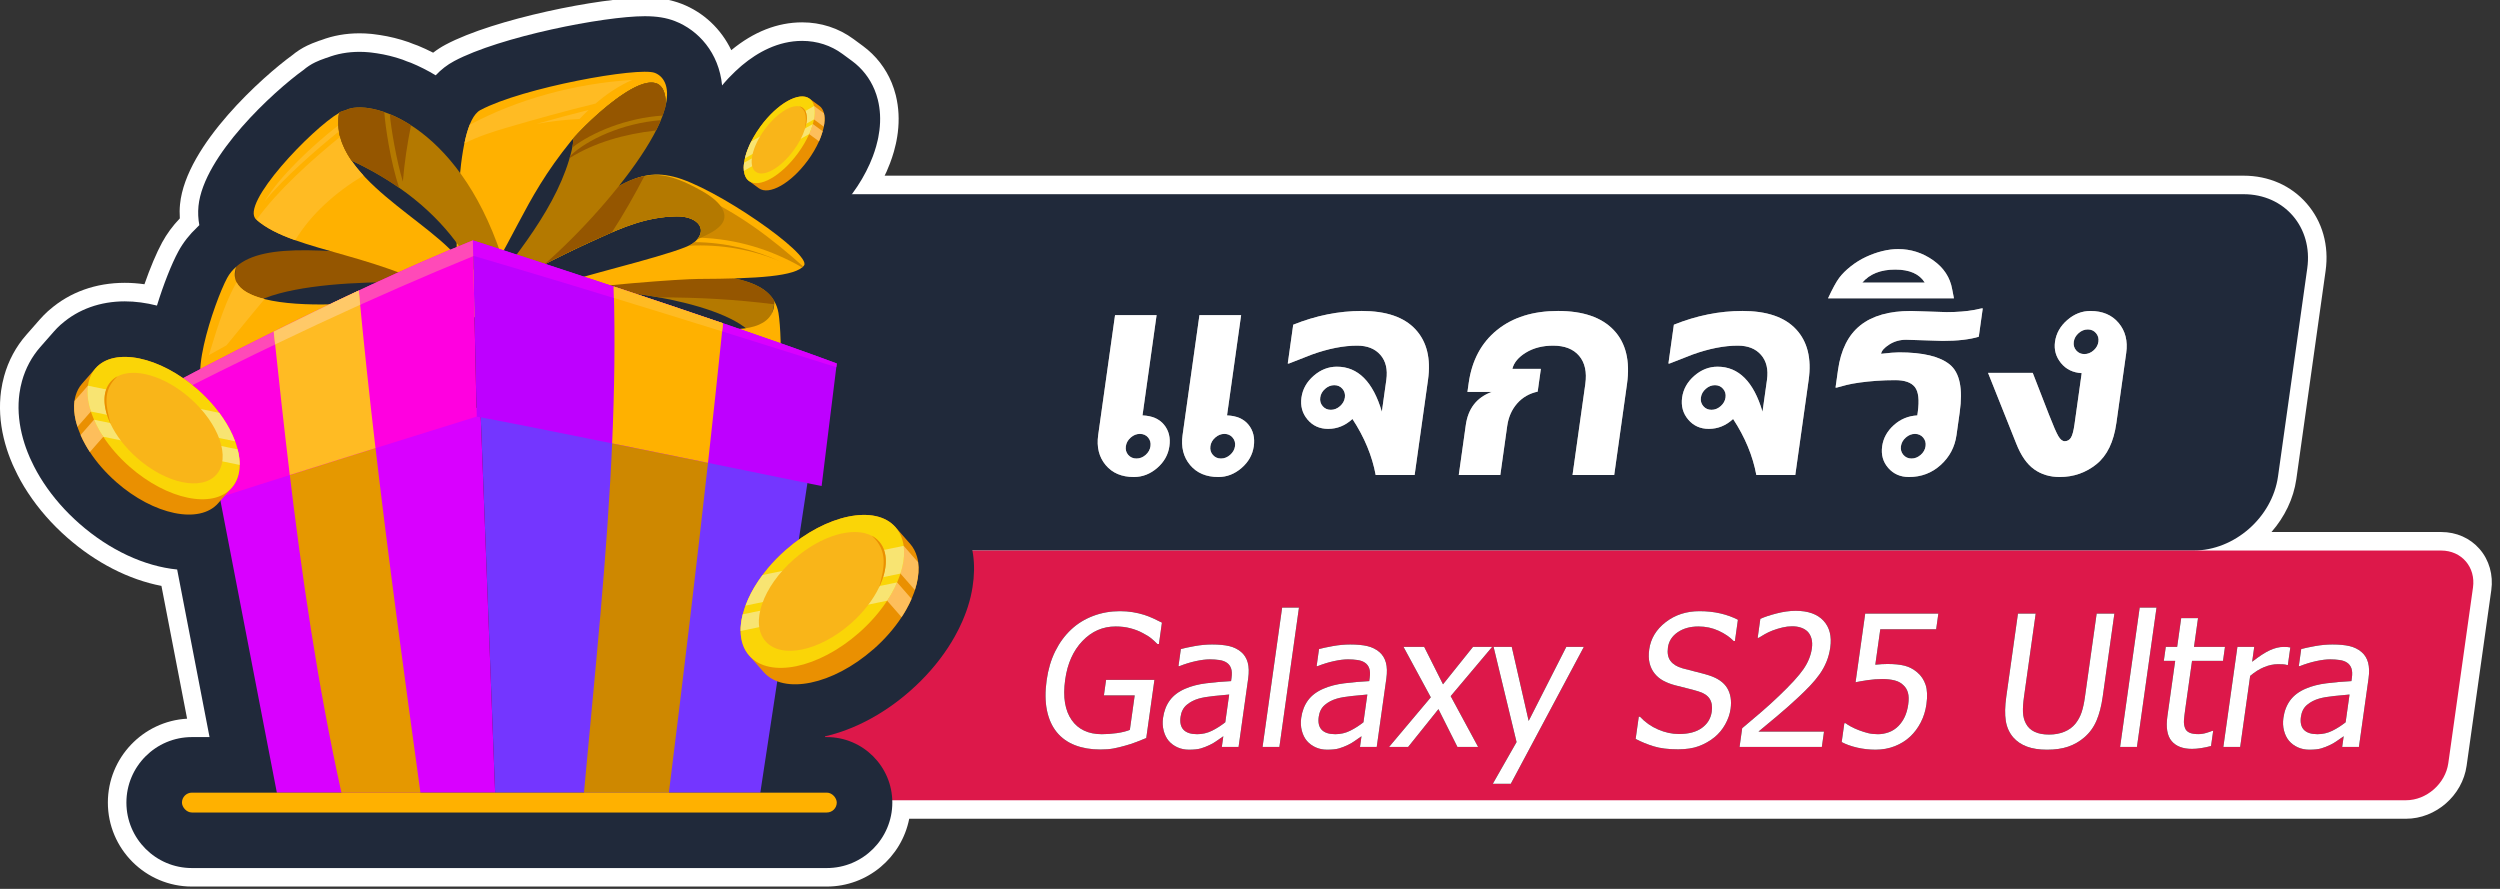 <?xml version="1.0" encoding="UTF-8"?>
<svg id="_圖層_1" data-name=" 圖層 1" xmlns="http://www.w3.org/2000/svg" viewBox="0 0 540 192">
  <rect x="0" y="0" width="540" height="192" fill="#333333" stroke="none"/>
  <defs>
    <style>
      .cls-1 {
        fill: #d900ff;
      }

      .cls-2 {
        fill: #ff4ab8;
      }

      .cls-3 {
        fill: #f9b519;
      }

      .cls-4 {
        fill: #ffc968;
      }

      .cls-5 {
        fill: #cf8900;
      }

      .cls-6 {
        fill: #ffb100;
      }

      .cls-7 {
        fill: #b47900;
      }

      .cls-8 {
        fill: #e59800;
      }

      .cls-9 {
        fill: #ffbb23;
      }

      .cls-10 {
        fill: #ea9001;
      }

      .cls-11 {
        fill: #fff;
      }

      .cls-12 {
        fill: #20293a;
      }

      .cls-13 {
        fill: #be00ff;
      }

      .cls-14 {
        fill: #f8e472;
      }

      .cls-15 {
        fill: #fdbe5b;
      }

      .cls-16 {
        fill: #ce8800;
      }

      .cls-17 {
        fill: #dd184a;
      }

      .cls-18 {
        fill: #fad507;
      }

      .cls-19 {
        fill: #ff00e0;
      }

      .cls-20 {
        fill: #989898;
      }

      .cls-21 {
        fill: #955600;
      }

      .cls-22 {
        fill: #7436ff;
      }
    </style>
  </defs>
  <path class="cls-11" d="M535.611,118.607c-2.069-2.38-5.024-3.691-8.322-3.691h-36.652c2.808-3.215,4.772-7.163,5.374-11.443l6.32-44.97c.769-5.467-.683-10.634-4.086-14.55-3.367-3.874-8.206-6.007-13.626-6.007H191.078c.137-.286.284-.569.413-.856.013-.028.026-.056.038-.084.263-.594.505-1.183.726-1.767.313-.827.591-1.667.827-2.494.005-.017.01-.035.015-.052.151-.538.285-1.067.41-1.629.046-.21.089-.416.127-.613.122-.617.218-1.224.291-1.814.34-2.745.208-5.402-.411-7.963-.008-.038-.017-.074-.026-.11-.234-.928-.529-1.828-.876-2.668-1.303-3.174-3.446-5.922-6.206-7.953l-2.066-1.521c-3.192-2.35-7.022-3.591-11.075-3.591-5.329,0-10.503,2.042-15.308,6.01-2.189-4.571-5.967-8.175-10.75-10.023-2.324-.898-4.845-1.317-7.932-1.317-9.462,0-32.506,4.549-43.035,10.153-.942.501-1.838,1.079-2.683,1.729-1.104-.568-2.208-1.079-3.304-1.527-.311-.127-.625-.237-.94-.341-.345-.149-.697-.288-1.054-.412-2.025-.703-4.126-1.222-6.218-1.538-.438-.069-.866-.128-1.311-.179l-.133-.017c-.157-.02-.313-.039-.435-.049-.853-.081-1.691-.122-2.493-.122-2.953,0-5.737.493-8.28,1.464-.169.048-.338.099-.501.158-.092.033-.182.068-.274.107-.79.273-1.551.585-2.263.927-1.153.553-2.257,1.265-3.284,2.117-6.004,4.356-22.891,19.256-24.178,32.136-.101,1.008-.116,2.035-.046,3.068-1.529,1.595-2.812,3.339-3.824,5.2-1.216,2.235-2.577,5.466-3.817,9.025-1.443-.204-2.863-.307-4.249-.307-6.242,0-11.843,2.003-16.205,5.797-.126.097-.249.198-.357.296-.628.57-1.231,1.183-1.791,1.821l-2.895,3.299c-2.264,2.577-3.883,5.587-4.814,8.944-.282,1.016-.502,2.08-.656,3.17-.114.823-.188,1.669-.22,2.519-.063,1.673.035,3.394.292,5.113.127.853.295,1.719.499,2.568.194.816.429,1.651.699,2.489.105.327.217.654.324.953.248.696.534,1.42.835,2.12.021.053.045.112.063.154.091.209.189.417.289.626l.105.224c.47,1.013.917,1.895,1.363,2.688.473.846.992,1.701,1.545,2.543,2.315,3.528,5.181,6.803,8.519,9.732,6.191,5.434,13.307,9.062,20.323,10.408l5.543,28.681c-9.527.536-17.115,8.457-17.115,18.116,0,10.005,8.139,18.144,18.144,18.144h137.15c8.808,0,16.163-6.311,17.799-14.646h323.312c6.436,0,12.183-5.026,13.085-11.443l5.332-37.937c.459-3.268-.457-6.499-2.514-8.866Z"/>
  <path class="cls-12" d="M492.05,102.916l6.32-44.969c1.242-8.836-4.915-16-13.751-16H90.183h14.543v76.969h-8.751,377.826c8.836,0,17.006-7.163,18.249-16Z"/>
  <path class="cls-17" d="M519.709,172.853H122.853c-4.418,0-7.497-3.582-6.876-8l5.332-37.937c.621-4.418,4.706-8,9.124-8h396.855c4.418,0,7.497,3.582,6.876,8l-5.332,37.937c-.621,4.418-4.706,8-9.124,8Z"/>
  <g>
    <g>
      <path d="M237.665,161.894c-2.037,0-3.857-.31-5.459-.928-1.602-.619-2.921-1.561-3.955-2.824-1.032-1.276-1.738-2.855-2.119-4.738-.38-1.883-.398-4.05-.054-6.499.326-2.321.943-4.4,1.854-6.237.909-1.838,2.062-3.407,3.456-4.71,1.352-1.264,2.932-2.236,4.744-2.92,1.81-.684,3.734-1.025,5.771-1.025.967,0,1.886.07,2.756.213.869.142,1.692.335,2.471.58.617.193,1.3.461,2.045.803.744.341,1.344.636,1.8.88l-.649,4.623h-.328c-.418-.426-.854-.829-1.311-1.209s-1.117-.79-1.984-1.229c-.719-.387-1.562-.709-2.532-.967-.97-.259-2.035-.387-3.195-.387-2.772,0-5.159,1.044-7.162,3.133-2.001,2.089-3.246,4.867-3.733,8.336-.272,1.935-.284,3.624-.035,5.067.248,1.444.727,2.669,1.438,3.675.685.993,1.574,1.751,2.669,2.272,1.093.522,2.368.784,3.825.784,1.083,0,2.17-.078,3.262-.232,1.092-.155,2.028-.387,2.807-.696l1.046-7.446h-6.653l.473-3.365h10.444l-1.767,12.571c-.521.22-1.214.496-2.08.832-.866.335-1.667.6-2.403.793-.98.283-1.862.496-2.642.638-.782.143-1.714.213-2.797.213Z"/>
      <path d="M264.236,159.031c-.328.22-.768.525-1.318.919-.552.394-1.076.706-1.572.938-.693.336-1.352.593-1.977.774-.625.181-1.479.271-2.562.271-.89,0-1.711-.167-2.463-.503-.753-.336-1.389-.806-1.91-1.412-.497-.593-.857-1.324-1.084-2.195-.226-.87-.271-1.789-.135-2.756.211-1.496.705-2.769,1.484-3.82.779-1.051,1.896-1.886,3.351-2.504,1.289-.555,2.775-.938,4.455-1.151,1.681-.213,3.481-.37,5.405-.474l.098-.696c.119-.851.087-1.538-.098-2.06-.185-.522-.489-.926-.913-1.209-.422-.297-.963-.493-1.619-.59-.657-.097-1.34-.146-2.049-.146-.839,0-1.843.126-3.013.377-1.17.252-2.355.616-3.558,1.093h-.213l.52-3.693c.697-.193,1.688-.406,2.972-.639,1.283-.232,2.537-.348,3.763-.348,1.482,0,2.717.115,3.703.348.985.232,1.842.651,2.569,1.257.703.593,1.182,1.361,1.438,2.302.254.941.286,2.089.096,3.443l-2.076,14.776h-3.617l.323-2.302ZM264.66,156.014l.843-5.995c-.875.077-1.982.184-3.323.319-1.341.135-2.435.325-3.281.57-1.009.297-1.872.751-2.59,1.363s-1.153,1.467-1.308,2.562c-.174,1.238.042,2.173.649,2.805s1.582.948,2.924.948c1.147,0,2.221-.249,3.218-.745.998-.496,1.954-1.105,2.868-1.828Z"/>
      <path d="M276.349,161.333h-3.636l4.229-30.095h3.636l-4.229,30.095Z"/>
      <path d="M294.08,159.031c-.328.22-.768.525-1.318.919-.552.394-1.076.706-1.572.938-.693.336-1.352.593-1.977.774-.625.181-1.479.271-2.562.271-.89,0-1.711-.167-2.463-.503-.753-.336-1.389-.806-1.91-1.412-.497-.593-.857-1.324-1.084-2.195-.226-.87-.271-1.789-.135-2.756.211-1.496.705-2.769,1.484-3.82.779-1.051,1.896-1.886,3.351-2.504,1.289-.555,2.775-.938,4.455-1.151,1.681-.213,3.481-.37,5.405-.474l.098-.696c.119-.851.087-1.538-.098-2.06-.185-.522-.489-.926-.913-1.209-.422-.297-.963-.493-1.619-.59-.657-.097-1.34-.146-2.049-.146-.839,0-1.843.126-3.013.377-1.17.252-2.355.616-3.558,1.093h-.213l.52-3.693c.697-.193,1.688-.406,2.972-.639,1.283-.232,2.537-.348,3.763-.348,1.482,0,2.717.115,3.703.348.985.232,1.842.651,2.569,1.257.703.593,1.182,1.361,1.438,2.302.254.941.286,2.089.096,3.443l-2.076,14.776h-3.617l.323-2.302ZM294.503,156.014l.843-5.995c-.875.077-1.982.184-3.323.319-1.341.135-2.435.325-3.281.57-1.009.297-1.872.751-2.59,1.363s-1.153,1.467-1.308,2.562c-.174,1.238.042,2.173.649,2.805s1.582.948,2.924.948c1.147,0,2.221-.249,3.218-.745.998-.496,1.954-1.105,2.868-1.828Z"/>
      <path d="M319.268,161.333h-4.468l-4.096-8.162-6.542,8.162h-4.12l9.011-10.715-5.897-10.89h4.468l4.066,8.085,6.475-8.085h4.14l-8.961,10.638,5.925,10.967Z"/>
      <path d="M342.11,139.729l-15.78,29.573h-3.888l5.135-9.014-4.963-20.56h3.926l3.651,15.995,8.128-15.995h3.791Z"/>
      <path d="M362.442,161.855c-2.09,0-3.836-.216-5.238-.648-1.402-.432-2.705-.964-3.905-1.596l.675-4.796h.271c1.097,1.187,2.399,2.104,3.906,2.756,1.507.65,3.003.977,4.485.977,2.115,0,3.775-.442,4.982-1.325s1.913-2.047,2.115-3.491c.162-1.147.009-2.082-.456-2.804-.467-.723-1.294-1.258-2.482-1.605-.854-.259-1.636-.471-2.348-.639-.711-.167-1.601-.394-2.671-.677-.957-.258-1.8-.587-2.53-.986s-1.354-.922-1.868-1.566c-.504-.632-.86-1.376-1.069-2.234-.208-.857-.233-1.847-.075-2.969.327-2.333,1.512-4.291,3.551-5.87,2.041-1.579,4.473-2.369,7.296-2.369,1.612,0,3.114.161,4.507.483,1.392.322,2.659.78,3.801,1.373l-.645,4.584h-.29c-.798-.838-1.868-1.569-3.211-2.195-1.344-.625-2.802-.938-4.375-.938-1.779,0-3.276.416-4.488,1.247-1.213.832-1.914,1.925-2.104,3.278-.172,1.226.014,2.198.557,2.921s1.403,1.25,2.582,1.586c.781.22,1.738.467,2.873.744,1.134.278,2.072.532,2.812.765,1.901.606,3.223,1.521,3.967,2.746.743,1.226.989,2.734.737,4.525-.158,1.122-.543,2.231-1.154,3.327-.612,1.096-1.384,2.024-2.316,2.785-1.046.839-2.184,1.482-3.414,1.935-1.23.451-2.724.677-4.476.677Z"/>
      <path d="M393.519,161.333h-17.774l.567-4.042c1.447-1.212,2.815-2.372,4.105-3.481,1.291-1.109,2.562-2.264,3.814-3.463,2.53-2.41,4.298-4.342,5.301-5.792,1.003-1.451,1.614-2.95,1.831-4.497.113-.8.086-1.502-.08-2.108-.167-.606-.441-1.109-.823-1.509-.397-.387-.879-.677-1.444-.87-.566-.193-1.204-.29-1.913-.29-.684,0-1.389.087-2.116.261-.728.175-1.431.391-2.111.648-.572.22-1.133.483-1.679.793-.547.31-.989.573-1.329.793h-.213l.576-4.101c.854-.399,2.022-.79,3.5-1.17,1.479-.38,2.855-.57,4.132-.57,2.683,0,4.685.713,6.006,2.137,1.321,1.425,1.811,3.355,1.468,5.793-.157,1.122-.436,2.159-.834,3.114-.398.954-.887,1.837-1.465,2.649-.596.839-1.286,1.67-2.072,2.495s-1.61,1.637-2.47,2.437c-1.397,1.315-2.939,2.682-4.629,4.101-1.688,1.419-3.036,2.541-4.041,3.365h14.158l-.465,3.308Z"/>
      <path d="M416.101,152.165c-.195,1.393-.6,2.682-1.211,3.868-.612,1.187-1.378,2.212-2.298,3.075-.936.878-2.042,1.567-3.318,2.07-1.277.502-2.663.754-4.158.754-1.38,0-2.715-.152-4.007-.454-1.293-.303-2.395-.699-3.305-1.19l.573-4.08h.271c.267.219.656.467,1.172.744s1.091.539,1.728.783c.723.271,1.39.48,2.001.629.611.147,1.31.223,2.096.223.774,0,1.548-.139,2.322-.416.773-.277,1.468-.726,2.084-1.345.557-.567,1.014-1.23,1.373-1.992.357-.761.609-1.656.755-2.688.143-1.018.122-1.856-.062-2.514-.186-.658-.513-1.199-.981-1.625-.485-.49-1.116-.835-1.895-1.035s-1.663-.3-2.655-.3c-1.045,0-2.107.081-3.187.242-1.081.161-1.946.312-2.599.454l2.085-14.834h15.802l-.476,3.385h-12.069l-1.076,7.659c.472-.052.935-.09,1.391-.116.454-.026.868-.039,1.242-.039,1.47,0,2.696.123,3.682.367.983.245,1.896.723,2.738,1.432.853.723,1.457,1.625,1.814,2.708s.414,2.495.169,4.235Z"/>
      <path d="M442.153,161.933c-1.688,0-3.134-.223-4.335-.667-1.201-.445-2.184-1.105-2.951-1.982-.864-1.006-1.405-2.208-1.62-3.607-.217-1.399-.181-3.124.107-5.174l2.525-17.968h3.83l-2.525,17.968c-.187,1.328-.261,2.446-.221,3.355s.254,1.725.643,2.447c.407.773,1.024,1.36,1.852,1.76s1.879.6,3.155.6c1.199,0,2.291-.2,3.275-.6s1.789-.986,2.414-1.76c.58-.735,1.02-1.548,1.319-2.438.299-.89.539-1.979.72-3.269l2.539-18.064h3.83l-2.525,17.968c-.28,1.999-.725,3.714-1.332,5.145-.607,1.432-1.49,2.644-2.648,3.637-1.04.89-2.201,1.554-3.481,1.992-1.279.438-2.804.657-4.57.657Z"/>
      <path d="M461.579,161.333h-3.636l4.229-30.095h3.636l-4.229,30.095Z"/>
      <path d="M473.473,161.759c-1.986,0-3.453-.564-4.404-1.692-.95-1.129-1.254-2.911-.911-5.348l1.683-11.973h-2.457l.425-3.018h2.456l.872-6.208h3.637l-.872,6.208h6.691l-.424,3.018h-6.691l-1.443,10.271c-.154,1.096-.255,1.94-.299,2.533s.025,1.148.211,1.663c.156.452.463.79.921,1.016s1.106.339,1.945.339c.593,0,1.179-.087,1.757-.262.579-.174.999-.318,1.261-.435h.213l-.46,3.269c-.71.193-1.424.345-2.143.454s-1.374.165-1.967.165Z"/>
      <path d="M494.18,143.636h-.193c-.259-.077-.539-.126-.84-.146-.3-.019-.662-.028-1.088-.028-.98,0-1.983.213-3.011.638-1.027.426-2.032,1.058-3.013,1.896l-2.155,15.338h-3.636l3.036-21.604h3.636l-.451,3.211c1.492-1.173,2.767-2.002,3.82-2.485,1.055-.483,2.046-.726,2.975-.726.374,0,.652.01.838.029.184.02.39.049.615.087l-.533,3.791Z"/>
      <path d="M506.232,159.031c-.328.22-.768.525-1.318.919-.552.394-1.076.706-1.572.938-.693.336-1.352.593-1.977.774-.625.181-1.479.271-2.562.271-.89,0-1.711-.167-2.463-.503-.753-.336-1.389-.806-1.91-1.412-.497-.593-.857-1.324-1.084-2.195-.226-.87-.271-1.789-.134-2.756.21-1.496.704-2.769,1.483-3.82.78-1.051,1.896-1.886,3.351-2.504,1.289-.555,2.775-.938,4.455-1.151,1.681-.213,3.482-.37,5.404-.474l.099-.696c.119-.851.087-1.538-.098-2.06-.185-.522-.489-.926-.913-1.209-.422-.297-.963-.493-1.619-.59-.657-.097-1.34-.146-2.049-.146-.839,0-1.843.126-3.012.377-1.171.252-2.356.616-3.559,1.093h-.213l.52-3.693c.697-.193,1.688-.406,2.972-.639,1.283-.232,2.537-.348,3.763-.348,1.482,0,2.717.115,3.703.348.985.232,1.842.651,2.569,1.257.702.593,1.182,1.361,1.438,2.302.254.941.286,2.089.096,3.443l-2.076,14.776h-3.617l.323-2.302ZM506.656,156.014l.843-5.995c-.875.077-1.983.184-3.323.319-1.34.135-2.435.325-3.281.57-1.009.297-1.872.751-2.59,1.363s-1.154,1.467-1.308,2.562c-.174,1.238.042,2.173.649,2.805s1.582.948,2.924.948c1.147,0,2.221-.249,3.218-.745.999-.496,1.954-1.105,2.868-1.828Z"/>
    </g>
    <g>
      <path class="cls-11" d="M237.665,161.894c-2.037,0-3.857-.31-5.459-.928-1.602-.619-2.921-1.561-3.955-2.824-1.032-1.276-1.738-2.855-2.119-4.738-.38-1.883-.398-4.05-.054-6.499.326-2.321.943-4.4,1.854-6.237.909-1.838,2.062-3.407,3.456-4.71,1.352-1.264,2.932-2.236,4.744-2.92,1.81-.684,3.734-1.025,5.771-1.025.967,0,1.886.07,2.756.213.869.142,1.692.335,2.471.58.617.193,1.3.461,2.045.803.744.341,1.344.636,1.8.88l-.649,4.623h-.328c-.418-.426-.854-.829-1.311-1.209s-1.117-.79-1.984-1.229c-.719-.387-1.562-.709-2.532-.967-.97-.259-2.035-.387-3.195-.387-2.772,0-5.159,1.044-7.162,3.133-2.001,2.089-3.246,4.867-3.733,8.336-.272,1.935-.284,3.624-.035,5.067.248,1.444.727,2.669,1.438,3.675.685.993,1.574,1.751,2.669,2.272,1.093.522,2.368.784,3.825.784,1.083,0,2.17-.078,3.262-.232,1.092-.155,2.028-.387,2.807-.696l1.046-7.446h-6.653l.473-3.365h10.444l-1.767,12.571c-.521.22-1.214.496-2.08.832-.866.335-1.667.6-2.403.793-.98.283-1.862.496-2.642.638-.782.143-1.714.213-2.797.213Z"/>
      <path class="cls-11" d="M264.236,159.031c-.328.22-.768.525-1.318.919-.552.394-1.076.706-1.572.938-.693.336-1.352.593-1.977.774-.625.181-1.479.271-2.562.271-.89,0-1.711-.167-2.463-.503-.753-.336-1.389-.806-1.91-1.412-.497-.593-.857-1.324-1.084-2.195-.226-.87-.271-1.789-.135-2.756.211-1.496.705-2.769,1.484-3.82.779-1.051,1.896-1.886,3.351-2.504,1.289-.555,2.775-.938,4.455-1.151,1.681-.213,3.481-.37,5.405-.474l.098-.696c.119-.851.087-1.538-.098-2.06-.185-.522-.489-.926-.913-1.209-.422-.297-.963-.493-1.619-.59-.657-.097-1.34-.146-2.049-.146-.839,0-1.843.126-3.013.377-1.17.252-2.355.616-3.558,1.093h-.213l.52-3.693c.697-.193,1.688-.406,2.972-.639,1.283-.232,2.537-.348,3.763-.348,1.482,0,2.717.115,3.703.348.985.232,1.842.651,2.569,1.257.703.593,1.182,1.361,1.438,2.302.254.941.286,2.089.096,3.443l-2.076,14.776h-3.617l.323-2.302ZM264.66,156.014l.843-5.995c-.875.077-1.982.184-3.323.319-1.341.135-2.435.325-3.281.57-1.009.297-1.872.751-2.59,1.363s-1.153,1.467-1.308,2.562c-.174,1.238.042,2.173.649,2.805s1.582.948,2.924.948c1.147,0,2.221-.249,3.218-.745.998-.496,1.954-1.105,2.868-1.828Z"/>
      <path class="cls-11" d="M276.349,161.333h-3.636l4.229-30.095h3.636l-4.229,30.095Z"/>
      <path class="cls-11" d="M294.08,159.031c-.328.22-.768.525-1.318.919-.552.394-1.076.706-1.572.938-.693.336-1.352.593-1.977.774-.625.181-1.479.271-2.562.271-.89,0-1.711-.167-2.463-.503-.753-.336-1.389-.806-1.91-1.412-.497-.593-.857-1.324-1.084-2.195-.226-.87-.271-1.789-.135-2.756.211-1.496.705-2.769,1.484-3.82.779-1.051,1.896-1.886,3.351-2.504,1.289-.555,2.775-.938,4.455-1.151,1.681-.213,3.481-.37,5.405-.474l.098-.696c.119-.851.087-1.538-.098-2.06-.185-.522-.489-.926-.913-1.209-.422-.297-.963-.493-1.619-.59-.657-.097-1.34-.146-2.049-.146-.839,0-1.843.126-3.013.377-1.17.252-2.355.616-3.558,1.093h-.213l.52-3.693c.697-.193,1.688-.406,2.972-.639,1.283-.232,2.537-.348,3.763-.348,1.482,0,2.717.115,3.703.348.985.232,1.842.651,2.569,1.257.703.593,1.182,1.361,1.438,2.302.254.941.286,2.089.096,3.443l-2.076,14.776h-3.617l.323-2.302ZM294.503,156.014l.843-5.995c-.875.077-1.982.184-3.323.319-1.341.135-2.435.325-3.281.57-1.009.297-1.872.751-2.59,1.363s-1.153,1.467-1.308,2.562c-.174,1.238.042,2.173.649,2.805s1.582.948,2.924.948c1.147,0,2.221-.249,3.218-.745.998-.496,1.954-1.105,2.868-1.828Z"/>
      <path class="cls-11" d="M319.268,161.333h-4.468l-4.096-8.162-6.542,8.162h-4.12l9.011-10.715-5.897-10.89h4.468l4.066,8.085,6.475-8.085h4.14l-8.961,10.638,5.925,10.967Z"/>
      <path class="cls-11" d="M342.11,139.729l-15.78,29.573h-3.888l5.135-9.014-4.963-20.56h3.926l3.651,15.995,8.128-15.995h3.791Z"/>
      <path class="cls-11" d="M362.442,161.855c-2.09,0-3.836-.216-5.238-.648-1.402-.432-2.705-.964-3.905-1.596l.675-4.796h.271c1.097,1.187,2.399,2.104,3.906,2.756,1.507.65,3.003.977,4.485.977,2.115,0,3.775-.442,4.982-1.325s1.913-2.047,2.115-3.491c.162-1.147.009-2.082-.456-2.804-.467-.723-1.294-1.258-2.482-1.605-.854-.259-1.636-.471-2.348-.639-.711-.167-1.601-.394-2.671-.677-.957-.258-1.8-.587-2.53-.986s-1.354-.922-1.868-1.566c-.504-.632-.86-1.376-1.069-2.234-.208-.857-.233-1.847-.075-2.969.327-2.333,1.512-4.291,3.551-5.87,2.041-1.579,4.473-2.369,7.296-2.369,1.612,0,3.114.161,4.507.483,1.392.322,2.659.78,3.801,1.373l-.645,4.584h-.29c-.798-.838-1.868-1.569-3.211-2.195-1.344-.625-2.802-.938-4.375-.938-1.779,0-3.276.416-4.488,1.247-1.213.832-1.914,1.925-2.104,3.278-.172,1.226.014,2.198.557,2.921s1.403,1.25,2.582,1.586c.781.22,1.738.467,2.873.744,1.134.278,2.072.532,2.812.765,1.901.606,3.223,1.521,3.967,2.746.743,1.226.989,2.734.737,4.525-.158,1.122-.543,2.231-1.154,3.327-.612,1.096-1.384,2.024-2.316,2.785-1.046.839-2.184,1.482-3.414,1.935-1.23.451-2.724.677-4.476.677Z"/>
      <path class="cls-11" d="M393.519,161.333h-17.774l.567-4.042c1.447-1.212,2.815-2.372,4.105-3.481,1.291-1.109,2.562-2.264,3.814-3.463,2.53-2.41,4.298-4.342,5.301-5.792,1.003-1.451,1.614-2.95,1.831-4.497.113-.8.086-1.502-.08-2.108-.167-.606-.441-1.109-.823-1.509-.397-.387-.879-.677-1.444-.87-.566-.193-1.204-.29-1.913-.29-.684,0-1.389.087-2.116.261-.728.175-1.431.391-2.111.648-.572.22-1.133.483-1.679.793-.547.31-.989.573-1.329.793h-.213l.576-4.101c.854-.399,2.022-.79,3.5-1.17,1.479-.38,2.855-.57,4.132-.57,2.683,0,4.685.713,6.006,2.137,1.321,1.425,1.811,3.355,1.468,5.793-.157,1.122-.436,2.159-.834,3.114-.398.954-.887,1.837-1.465,2.649-.596.839-1.286,1.67-2.072,2.495s-1.61,1.637-2.47,2.437c-1.397,1.315-2.939,2.682-4.629,4.101-1.688,1.419-3.036,2.541-4.041,3.365h14.158l-.465,3.308Z"/>
      <path class="cls-11" d="M416.101,152.165c-.195,1.393-.6,2.682-1.211,3.868-.612,1.187-1.378,2.212-2.298,3.075-.936.878-2.042,1.567-3.318,2.07-1.277.502-2.663.754-4.158.754-1.38,0-2.715-.152-4.007-.454-1.293-.303-2.395-.699-3.305-1.19l.573-4.08h.271c.267.219.656.467,1.172.744s1.091.539,1.728.783c.723.271,1.39.48,2.001.629.611.147,1.31.223,2.096.223.774,0,1.548-.139,2.322-.416.773-.277,1.468-.726,2.084-1.345.557-.567,1.014-1.23,1.373-1.992.357-.761.609-1.656.755-2.688.143-1.018.122-1.856-.062-2.514-.186-.658-.513-1.199-.981-1.625-.485-.49-1.116-.835-1.895-1.035s-1.663-.3-2.655-.3c-1.045,0-2.107.081-3.187.242-1.081.161-1.946.312-2.599.454l2.085-14.834h15.802l-.476,3.385h-12.069l-1.076,7.659c.472-.052.935-.09,1.391-.116.454-.026.868-.039,1.242-.039,1.47,0,2.696.123,3.682.367.983.245,1.896.723,2.738,1.432.853.723,1.457,1.625,1.814,2.708s.414,2.495.169,4.235Z"/>
      <path class="cls-11" d="M442.153,161.933c-1.688,0-3.134-.223-4.335-.667-1.201-.445-2.184-1.105-2.951-1.982-.864-1.006-1.405-2.208-1.62-3.607-.217-1.399-.181-3.124.107-5.174l2.525-17.968h3.83l-2.525,17.968c-.187,1.328-.261,2.446-.221,3.355s.254,1.725.643,2.447c.407.773,1.024,1.36,1.852,1.76s1.879.6,3.155.6c1.199,0,2.291-.2,3.275-.6s1.789-.986,2.414-1.76c.58-.735,1.02-1.548,1.319-2.438.299-.89.539-1.979.72-3.269l2.539-18.064h3.83l-2.525,17.968c-.28,1.999-.725,3.714-1.332,5.145-.607,1.432-1.49,2.644-2.648,3.637-1.04.89-2.201,1.554-3.481,1.992-1.279.438-2.804.657-4.57.657Z"/>
      <path class="cls-11" d="M461.579,161.333h-3.636l4.229-30.095h3.636l-4.229,30.095Z"/>
      <path class="cls-11" d="M473.473,161.759c-1.986,0-3.453-.564-4.404-1.692-.95-1.129-1.254-2.911-.911-5.348l1.683-11.973h-2.457l.425-3.018h2.456l.872-6.208h3.637l-.872,6.208h6.691l-.424,3.018h-6.691l-1.443,10.271c-.154,1.096-.255,1.94-.299,2.533s.025,1.148.211,1.663c.156.452.463.79.921,1.016s1.106.339,1.945.339c.593,0,1.179-.087,1.757-.262.579-.174.999-.318,1.261-.435h.213l-.46,3.269c-.71.193-1.424.345-2.143.454s-1.374.165-1.967.165Z"/>
      <path class="cls-11" d="M494.18,143.636h-.193c-.259-.077-.539-.126-.84-.146-.3-.019-.662-.028-1.088-.028-.98,0-1.983.213-3.011.638-1.027.426-2.032,1.058-3.013,1.896l-2.155,15.338h-3.636l3.036-21.604h3.636l-.451,3.211c1.492-1.173,2.767-2.002,3.82-2.485,1.055-.483,2.046-.726,2.975-.726.374,0,.652.01.838.029.184.02.39.049.615.087l-.533,3.791Z"/>
      <path class="cls-11" d="M506.232,159.031c-.328.22-.768.525-1.318.919-.552.394-1.076.706-1.572.938-.693.336-1.352.593-1.977.774-.625.181-1.479.271-2.562.271-.89,0-1.711-.167-2.463-.503-.753-.336-1.389-.806-1.91-1.412-.497-.593-.857-1.324-1.084-2.195-.226-.87-.271-1.789-.134-2.756.21-1.496.704-2.769,1.483-3.82.78-1.051,1.896-1.886,3.351-2.504,1.289-.555,2.775-.938,4.455-1.151,1.681-.213,3.482-.37,5.404-.474l.099-.696c.119-.851.087-1.538-.098-2.06-.185-.522-.489-.926-.913-1.209-.422-.297-.963-.493-1.619-.59-.657-.097-1.34-.146-2.049-.146-.839,0-1.843.126-3.012.377-1.171.252-2.356.616-3.559,1.093h-.213l.52-3.693c.697-.193,1.688-.406,2.972-.639,1.283-.232,2.537-.348,3.763-.348,1.482,0,2.717.115,3.703.348.985.232,1.842.651,2.569,1.257.702.593,1.182,1.361,1.438,2.302.254.941.286,2.089.096,3.443l-2.076,14.776h-3.617l.323-2.302ZM506.656,156.014l.843-5.995c-.875.077-1.983.184-3.323.319-1.34.135-2.435.325-3.281.57-1.009.297-1.872.751-2.59,1.363s-1.154,1.467-1.308,2.562c-.174,1.238.042,2.173.649,2.805s1.582.948,2.924.948c1.147,0,2.221-.249,3.218-.745.999-.496,1.954-1.105,2.868-1.828Z"/>
    </g>
  </g>
  <g>
    <g>
      <path class="cls-20" d="M246.78,89.728c2.071.083,3.623.753,4.653,2.012,1.029,1.259,1.416,2.807,1.158,4.642-.259,1.837-1.139,3.404-2.642,4.704s-3.184,1.949-5.04,1.949c-2.62,0-4.65-.86-6.089-2.584-1.439-1.723-1.977-3.884-1.611-6.483l3.641-25.901h8.975l-3.045,21.662ZM245.471,99.042c.742,0,1.407-.263,1.998-.789.59-.525.936-1.149,1.037-1.872.101-.722-.069-1.346-.511-1.872-.442-.526-1.034-.789-1.776-.789-.723,0-1.384.263-1.983.789-.601.526-.951,1.15-1.052,1.872-.104.743.069,1.372.523,1.888.453.517,1.041.773,1.764.773ZM265.038,89.728c2.072.083,3.618.753,4.639,2.012,1.019,1.259,1.399,2.807,1.142,4.642-.259,1.837-1.139,3.404-2.642,4.704s-3.173,1.949-5.009,1.949c-2.62,0-4.655-.86-6.104-2.584-1.449-1.723-1.991-3.884-1.626-6.483l3.641-25.901h9.005l-3.045,21.662ZM263.729,99.042c.722,0,1.384-.263,1.982-.789.601-.525.951-1.149,1.053-1.872.101-.722-.074-1.346-.526-1.872-.451-.526-1.039-.789-1.761-.789-.723,0-1.383.263-1.983.789s-.951,1.15-1.052,1.872c-.102.723.073,1.347.525,1.872.452.526,1.039.789,1.762.789Z"/>
      <path class="cls-20" d="M305.562,102.601h-8.416c-.762-4.125-2.433-8.158-5.015-12.1-1.542,1.424-3.292,2.136-5.253,2.136-1.836,0-3.319-.671-4.451-2.012s-1.568-2.93-1.311-4.766c.255-1.815,1.135-3.378,2.639-4.688,1.505-1.31,3.175-1.965,5.011-1.965,4.56,0,7.797,3.239,9.714,9.717l.966-6.87c.315-2.248-.108-4.043-1.271-5.385-1.164-1.34-2.838-2.011-5.024-2.011-2.951,0-6.207.64-9.771,1.918l-4.978,1.95h-.248l1.179-8.387c4.92-1.98,9.856-2.971,14.808-2.971,5.281,0,9.148,1.326,11.603,3.977,2.454,2.651,3.356,6.288,2.707,10.908l-2.889,20.548ZM287.458,88.521c.723,0,1.384-.263,1.983-.789s.951-1.149,1.053-1.872c.102-.722-.074-1.347-.526-1.872-.452-.526-1.039-.789-1.762-.789-.722,0-1.383.263-1.983.789-.599.525-.95,1.15-1.052,1.872-.102.723.074,1.346.525,1.872.453.526,1.04.789,1.762.789Z"/>
      <path class="cls-20" d="M348.669,102.601h-9.004l2.762-19.65c.361-2.578-.081-4.604-1.327-6.081-1.248-1.475-3.12-2.212-5.616-2.212-2.27,0-4.221.495-5.856,1.485-1.635.99-2.62,2.166-2.956,3.527h6.158l-.691,4.921c-1.809.393-3.29,1.248-4.445,2.568-1.155,1.321-1.867,2.939-2.137,4.858l-1.488,10.583h-8.975l1.514-10.769c.508-3.61,2.381-6.004,5.621-7.18h-5.262l.266-1.888c.69-4.91,2.732-8.736,6.131-11.48,3.397-2.744,7.79-4.116,13.174-4.116,5.405,0,9.416,1.377,12.03,4.131,2.614,2.755,3.569,6.639,2.864,11.651l-2.762,19.65Z"/>
      <path class="cls-20" d="M387.784,102.601h-8.416c-.762-4.125-2.433-8.158-5.014-12.1-1.542,1.424-3.292,2.136-5.253,2.136-1.836,0-3.319-.671-4.451-2.012s-1.568-2.93-1.311-4.766c.255-1.815,1.135-3.378,2.639-4.688,1.505-1.31,3.175-1.965,5.011-1.965,4.56,0,7.796,3.239,9.713,9.717l.966-6.87c.315-2.248-.108-4.043-1.271-5.385-1.164-1.34-2.838-2.011-5.024-2.011-2.951,0-6.207.64-9.771,1.918l-4.978,1.95h-.248l1.179-8.387c4.92-1.98,9.856-2.971,14.807-2.971,5.281,0,9.148,1.326,11.603,3.977,2.454,2.651,3.356,6.288,2.707,10.908l-2.889,20.548ZM369.68,88.521c.723,0,1.384-.263,1.983-.789s.951-1.149,1.053-1.872c.102-.722-.074-1.347-.526-1.872-.452-.526-1.039-.789-1.762-.789-.722,0-1.383.263-1.983.789-.599.525-.95,1.15-1.052,1.872-.102.723.074,1.346.525,1.872.453.526,1.04.789,1.762.789Z"/>
      <path class="cls-20" d="M427.415,72.738c-1.981.599-4.582.897-7.8.897l-7.888-.248c-1.361,0-2.581.347-3.658,1.037-1.077.691-1.661,1.356-1.751,1.996,1.783-.206,3.066-.31,3.851-.31,5.199,0,8.866.882,11.001,2.646,2.135,1.765,2.844,5.194,2.128,10.29l-.691,4.92c-.362,2.579-1.501,4.735-3.416,6.468-1.914,1.733-4.202,2.6-6.864,2.6-1.836,0-3.322-.649-4.46-1.949s-1.578-2.867-1.319-4.704c.246-1.753,1.089-3.274,2.528-4.564,1.439-1.289,3.126-1.985,5.06-2.089l.096-.681c.368-2.62.164-4.431-.613-5.431s-2.188-1.501-4.229-1.501c-1.403,0-2.757.046-4.059.139-1.303.093-2.506.217-3.611.371-1.104.155-2.041.325-2.81.511l-2.188.588h-.248l.535-3.806c.611-4.353,2.219-7.566,4.82-9.64,2.603-2.073,6.245-3.11,10.929-3.11l7.732.248c1.155,0,2.233-.041,3.235-.124,1.002-.082,1.832-.186,2.489-.31l1.815-.371h.247l-.861,6.127ZM412.888,99.042c.723,0,1.383-.263,1.983-.789.6-.525.951-1.149,1.053-1.872.101-.722-.075-1.346-.526-1.872-.452-.526-1.039-.789-1.762-.789-.722,0-1.383.263-1.983.789-.6.526-.95,1.15-1.052,1.872-.102.723.074,1.347.525,1.872.453.526,1.04.789,1.762.789Z"/>
      <path class="cls-20" d="M422.052,64.444h-27.201c.977-2.104,1.782-3.579,2.416-4.425.635-.846,1.469-1.676,2.501-2.491,1.032-.814,2.134-1.495,3.304-2.042s2.349-.965,3.534-1.254c1.186-.288,2.315-.433,3.388-.433,2.765,0,5.291.81,7.581,2.429,2.289,1.62,3.655,3.709,4.101,6.267l.377,1.949ZM415.753,61.041c-1.16-1.877-3.287-2.816-6.382-2.816-3.136,0-5.506.939-7.11,2.816h13.492Z"/>
      <path class="cls-20" d="M457.132,91.398c-.571,4.064-2.004,7.021-4.295,8.866-2.292,1.847-4.943,2.77-7.955,2.77-2.104,0-3.936-.551-5.492-1.655-1.559-1.104-2.847-2.945-3.866-5.524l-6.109-15.318h9.655l3.5,9.006c.939,2.414,1.623,3.977,2.049,4.688s.875,1.067,1.352,1.067c.576,0,1.025-.252,1.344-.758.318-.505.577-1.471.777-2.894l1.553-11.048c-1.884-.103-3.375-.83-4.475-2.182s-1.528-2.883-1.288-4.596c.255-1.815,1.135-3.378,2.64-4.688,1.504-1.31,3.175-1.965,5.011-1.965,2.62,0,4.654.866,6.103,2.6,1.447,1.732,1.991,3.89,1.629,6.468l-2.131,15.163ZM450.222,76.482c.723,0,1.384-.263,1.984-.789.6-.525.95-1.149,1.052-1.872.102-.722-.074-1.346-.525-1.872-.453-.526-1.04-.789-1.763-.789-.722,0-1.383.263-1.982.789s-.951,1.15-1.053,1.872c-.102.723.074,1.347.526,1.872.452.526,1.039.789,1.761.789Z"/>
    </g>
    <g>
      <path class="cls-11" d="M246.78,89.728c2.071.083,3.623.753,4.653,2.012,1.029,1.259,1.416,2.807,1.158,4.642-.259,1.837-1.139,3.404-2.642,4.704s-3.184,1.949-5.04,1.949c-2.62,0-4.65-.86-6.089-2.584-1.439-1.723-1.977-3.884-1.611-6.483l3.641-25.901h8.975l-3.045,21.662ZM245.471,99.042c.742,0,1.407-.263,1.998-.789.59-.525.936-1.149,1.037-1.872.101-.722-.069-1.346-.511-1.872-.442-.526-1.034-.789-1.776-.789-.723,0-1.384.263-1.983.789-.601.526-.951,1.15-1.052,1.872-.104.743.069,1.372.523,1.888.453.517,1.041.773,1.764.773ZM265.038,89.728c2.072.083,3.618.753,4.639,2.012,1.019,1.259,1.399,2.807,1.142,4.642-.259,1.837-1.139,3.404-2.642,4.704s-3.173,1.949-5.009,1.949c-2.62,0-4.655-.86-6.104-2.584-1.449-1.723-1.991-3.884-1.626-6.483l3.641-25.901h9.005l-3.045,21.662ZM263.729,99.042c.722,0,1.384-.263,1.982-.789.601-.525.951-1.149,1.053-1.872.101-.722-.074-1.346-.526-1.872-.451-.526-1.039-.789-1.761-.789-.723,0-1.383.263-1.983.789s-.951,1.15-1.052,1.872c-.102.723.073,1.347.525,1.872.452.526,1.039.789,1.762.789Z"/>
      <path class="cls-11" d="M305.562,102.601h-8.416c-.762-4.125-2.433-8.158-5.015-12.1-1.542,1.424-3.292,2.136-5.253,2.136-1.836,0-3.319-.671-4.451-2.012s-1.568-2.93-1.311-4.766c.255-1.815,1.135-3.378,2.639-4.688,1.505-1.31,3.175-1.965,5.011-1.965,4.56,0,7.797,3.239,9.714,9.717l.966-6.87c.315-2.248-.108-4.043-1.271-5.385-1.164-1.34-2.838-2.011-5.024-2.011-2.951,0-6.207.64-9.771,1.918l-4.978,1.95h-.248l1.179-8.387c4.92-1.98,9.856-2.971,14.808-2.971,5.281,0,9.148,1.326,11.603,3.977,2.454,2.651,3.356,6.288,2.707,10.908l-2.889,20.548ZM287.458,88.521c.723,0,1.384-.263,1.983-.789s.951-1.149,1.053-1.872c.102-.722-.074-1.347-.526-1.872-.452-.526-1.039-.789-1.762-.789-.722,0-1.383.263-1.983.789-.599.525-.95,1.15-1.052,1.872-.102.723.074,1.346.525,1.872.453.526,1.04.789,1.762.789Z"/>
      <path class="cls-11" d="M348.669,102.601h-9.004l2.762-19.65c.361-2.578-.081-4.604-1.327-6.081-1.248-1.475-3.12-2.212-5.616-2.212-2.27,0-4.221.495-5.856,1.485-1.635.99-2.62,2.166-2.956,3.527h6.158l-.691,4.921c-1.809.393-3.29,1.248-4.445,2.568-1.155,1.321-1.867,2.939-2.137,4.858l-1.488,10.583h-8.975l1.514-10.769c.508-3.61,2.381-6.004,5.621-7.18h-5.262l.266-1.888c.69-4.91,2.732-8.736,6.131-11.48,3.397-2.744,7.79-4.116,13.174-4.116,5.405,0,9.416,1.377,12.03,4.131,2.614,2.755,3.569,6.639,2.864,11.651l-2.762,19.65Z"/>
      <path class="cls-11" d="M387.784,102.601h-8.416c-.762-4.125-2.433-8.158-5.014-12.1-1.542,1.424-3.292,2.136-5.253,2.136-1.836,0-3.319-.671-4.451-2.012s-1.568-2.93-1.311-4.766c.255-1.815,1.135-3.378,2.639-4.688,1.505-1.31,3.175-1.965,5.011-1.965,4.56,0,7.796,3.239,9.713,9.717l.966-6.87c.315-2.248-.108-4.043-1.271-5.385-1.164-1.34-2.838-2.011-5.024-2.011-2.951,0-6.207.64-9.771,1.918l-4.978,1.95h-.248l1.179-8.387c4.92-1.98,9.856-2.971,14.807-2.971,5.281,0,9.148,1.326,11.603,3.977,2.454,2.651,3.356,6.288,2.707,10.908l-2.889,20.548ZM369.68,88.521c.723,0,1.384-.263,1.983-.789s.951-1.149,1.053-1.872c.102-.722-.074-1.347-.526-1.872-.452-.526-1.039-.789-1.762-.789-.722,0-1.383.263-1.983.789-.599.525-.95,1.15-1.052,1.872-.102.723.074,1.346.525,1.872.453.526,1.04.789,1.762.789Z"/>
      <path class="cls-11" d="M427.415,72.738c-1.981.599-4.582.897-7.8.897l-7.888-.248c-1.361,0-2.581.347-3.658,1.037-1.077.691-1.661,1.356-1.751,1.996,1.783-.206,3.066-.31,3.851-.31,5.199,0,8.866.882,11.001,2.646,2.135,1.765,2.844,5.194,2.128,10.29l-.691,4.92c-.362,2.579-1.501,4.735-3.416,6.468-1.914,1.733-4.202,2.6-6.864,2.6-1.836,0-3.322-.649-4.46-1.949s-1.578-2.867-1.319-4.704c.246-1.753,1.089-3.274,2.528-4.564,1.439-1.289,3.126-1.985,5.06-2.089l.096-.681c.368-2.62.164-4.431-.613-5.431s-2.188-1.501-4.229-1.501c-1.403,0-2.757.046-4.059.139-1.303.093-2.506.217-3.611.371-1.104.155-2.041.325-2.81.511l-2.188.588h-.248l.535-3.806c.611-4.353,2.219-7.566,4.82-9.64,2.603-2.073,6.245-3.11,10.929-3.11l7.732.248c1.155,0,2.233-.041,3.235-.124,1.002-.082,1.832-.186,2.489-.31l1.815-.371h.247l-.861,6.127ZM412.888,99.042c.723,0,1.383-.263,1.983-.789.6-.525.951-1.149,1.053-1.872.101-.722-.075-1.346-.526-1.872-.452-.526-1.039-.789-1.762-.789-.722,0-1.383.263-1.983.789-.6.526-.95,1.15-1.052,1.872-.102.723.074,1.347.525,1.872.453.526,1.04.789,1.762.789Z"/>
      <path class="cls-11" d="M422.052,64.444h-27.201c.977-2.104,1.782-3.579,2.416-4.425.635-.846,1.469-1.676,2.501-2.491,1.032-.814,2.134-1.495,3.304-2.042s2.349-.965,3.534-1.254c1.186-.288,2.315-.433,3.388-.433,2.765,0,5.291.81,7.581,2.429,2.289,1.62,3.655,3.709,4.101,6.267l.377,1.949ZM415.753,61.041c-1.16-1.877-3.287-2.816-6.382-2.816-3.136,0-5.506.939-7.11,2.816h13.492Z"/>
      <path class="cls-11" d="M457.132,91.398c-.571,4.064-2.004,7.021-4.295,8.866-2.292,1.847-4.943,2.77-7.955,2.77-2.104,0-3.936-.551-5.492-1.655-1.559-1.104-2.847-2.945-3.866-5.524l-6.109-15.318h9.655l3.5,9.006c.939,2.414,1.623,3.977,2.049,4.688s.875,1.067,1.352,1.067c.576,0,1.025-.252,1.344-.758.318-.505.577-1.471.777-2.894l1.553-11.048c-1.884-.103-3.375-.83-4.475-2.182s-1.528-2.883-1.288-4.596c.255-1.815,1.135-3.378,2.64-4.688,1.504-1.31,3.175-1.965,5.011-1.965,2.62,0,4.654.866,6.103,2.6,1.447,1.732,1.991,3.89,1.629,6.468l-2.131,15.163ZM450.222,76.482c.723,0,1.384-.263,1.984-.789.6-.525.95-1.149,1.052-1.872.102-.722-.074-1.346-.525-1.872-.453-.526-1.04-.789-1.763-.789-.722,0-1.383.263-1.982.789s-.951,1.15-1.053,1.872c-.102.723.074,1.347.526,1.872.452.526,1.039.789,1.761.789Z"/>
    </g>
  </g>
  <path class="cls-12" d="M210.192,119.81c-.001-.004-.001-.007-.002-.011-0-.002-0-.004-0-.005-.13-.933-.321-1.852-.558-2.697-.791-2.855-2.16-5.406-4.129-7.65-.024-.027-3.027-3.45-3.058-3.483-.953-1.086-2.019-2.05-3.182-2.885-2.587-1.858-5.663-3.052-9.029-3.558l2.317-18.73c0-.001 0-.001 0-.002l.1-.804c.128-1.035.12-2.061-.013-3.058-.019-.14-.05-.277-.073-.416-.032-.19-.059-.382-.1-.57-.034-.154-.08-.303-.12-.455-.044-.169-.082-.341-.134-.508-.04-.13-.091-.255-.136-.383-.064-.184-.123-.37-.195-.55-.04-.1-.09-.196-.133-.295-1.266-2.924-3.671-5.315-6.821-6.487-.981-.365-2.005-.742-3.058-1.127.331-.332.647-.683.95-1.052.022-.027.044-.053.065-.08.148-.183.306-.354.447-.547,2.515-3.414,3.125-7.892,1.631-11.979-.456-1.247-1.201-3.276-4.409-6.533,1.568-1.563,2.771-3.065,3.553-4.127,1.512-2.055,2.775-4.211,3.761-6.425.001-.002.003-.005.004-.007.233-.526.447-1.046.642-1.562.277-.732.521-1.47.727-2.193.001-.003.001-.006.002-.009.001-.004.003-.009.004-.013.131-.467.247-.925.353-1.399.04-.181.077-.359.111-.534.103-.522.184-1.035.246-1.532.285-2.297.172-4.503-.335-6.556-.002-.007-.004-.014-.006-.021-.002-.009-.003-.017-.005-.026-.187-.74-.424-1.463-.698-2.127-1.024-2.495-2.69-4.642-4.87-6.245-.005-.003-2.051-1.509-2.073-1.525-2.5-1.84-5.51-2.813-8.703-2.813h-.001c-5.201,0-9.626,2.477-12.955,5.255-.017.014-.036.028-.052.042-.116.097-.221.196-.334.293-.374.323-.732.646-1.076.971-.453.428-.88.854-1.279,1.273-.086.09-.18.183-.263.272-.178.191-.339.374-.505.56-.099.111-.207.226-.301.334-.187.215-.357.419-.527.623-.684-7.083-5.146-11.951-10.207-13.906-1.85-.715-3.912-1.048-6.49-1.048-8.858,0-31.288,4.432-41.155,9.684-1.533.816-2.856,1.849-4.007,3.083-1.758-1.054-3.559-1.968-5.372-2.71-.281-.115-.566-.208-.852-.301-.307-.136-.619-.264-.941-.376-1.878-.652-3.723-1.092-5.529-1.365-.381-.06-.754-.111-1.119-.153-.171-.018-.343-.045-.513-.06-.742-.07-1.449-.104-2.115-.104-2.541,0-4.881.427-6.987,1.253-.151.048-.303.084-.454.137-.066.024-.127.055-.192.079-.547.185-1.226.442-1.956.793-.932.447-1.782,1.016-2.554,1.669-6.381,4.589-21.57,18.497-22.657,29.376-.141,1.414-.062,2.794.181,4.124-.176.157-.331.333-.496.499-1.621,1.524-2.983,3.249-4.021,5.159-1.486,2.732-3.245,7.213-4.632,11.719-2.35-.595-4.684-.913-6.947-.913h-.001c-5.296,0-10.042,1.717-13.628,4.858-.08.07-.168.128-.247.2-.516.468-1.007.967-1.471,1.495,0,0-2.864,3.264-2.896,3.299-1.862,2.12-3.197,4.605-3.965,7.376-.235.845-.418,1.727-.547,2.648-.096.698-.158,1.406-.185,2.121-.054,1.43.03,2.892.251,4.372.11.74.255,1.485.434,2.232.17.716.376,1.45.612,2.18,0,0.0 0.0.001 0.0.001 0.0.001.001.003.001.004.092.286.189.571.285.838.231.649.491,1.301.77,1.949.011.025.019.05.029.075.11.254.237.507.354.761.379.817.784,1.632,1.227,2.42.426.762.895,1.535,1.397,2.301,2.118,3.229,4.747,6.229,7.813,8.92,6.46,5.669,14.006,9.175,21.074,9.87l6.995,36.197h-3.812c-7.799,0-14.144,6.345-14.144,14.145,0,7.799,6.345,14.144,14.144,14.144h137.15c7.799,0,14.145-6.345,14.145-14.144,0-7.799-6.345-14.145-14.145-14.145h-.406l.025-.161c6.254-1.426,12.673-4.81,18.317-9.763,3.235-2.839,6.007-6.003,8.24-9.408.527-.804,1.02-1.615,1.453-2.391.624-1.111,1.188-2.244,1.671-3.36 0-.001.001-.002.001-.003.001-.002.002-.003.002-.005.013-.029.022-.059.035-.089.288-.669.559-1.348.801-2.027.104-.293.204-.586.295-.87.249-.771.465-1.541.635-2.26.166-.694.293-1.383.403-2.07.384-2.401.433-4.747.122-6.995Z"/>
  <g>
    <g>
      <g>
        <g>
          <path class="cls-8" d="M68.271,54.098c-1.293-.041-2.527-.055-3.699-.039,1.172-.016,2.405-.001,3.699.039Z"/>
          <path class="cls-21" d="M101.524,62.156c3.41-3.066-1.137-5.059-8.042-5.814-21.788-2.382-36.371-4.13-42.441,1.24-.815,2.338.425,8.984.902,10.911,3.746-9.088,42.149-8.157,49.581-6.337Z"/>
          <path class="cls-6" d="M51.03,57.616c-.783.683-1.445,1.471-1.954,2.407-2.722,5.003-9.724,25.535-2.989,24.372,6.543-1.13,44.581-17.324,53.344-22.85-.257.161-.538.331-.839.508-14.706,4.155-51.699,7.195-47.562-4.437Z"/>
          <path class="cls-9" d="M51.104,60.975c-2.194,3.821-3.739,8.278-5.981,15.721,1.258-.706,2.512-1.415,3.795-2.102,5.519-6.751,6.692-8.179,8.227-10.003-3.019-.76-5.194-1.931-6.04-3.616Z"/>
        </g>
        <g>
          <path class="cls-8" d="M154.996,59.529c.993.125,1.935.268,2.822.432-.887-.164-1.829-.306-2.822-.432Z"/>
          <path class="cls-7" d="M127.751,62.967c-1.847-3.347,2.095-4.665,7.529-4.505,17.147.502,28.661.691,31.971,6.566.051,2.326-2.508,8.485-3.339,10.257-.638-9.114-30.067-13.104-36.161-12.317Z"/>
          <path class="cls-21" d="M135.28,58.461c-5.434-.159-9.376,1.158-7.529,4.506,2.374-.306,8.291.115,14.665,1.279,8.176-.032,16.558.435,24.786,1.478.032-.255.054-.495.049-.697-3.31-5.875-14.824-6.064-31.971-6.566Z"/>
          <path class="cls-6" d="M167.25,65.061c.429.748.741,1.582.9,2.536.853,5.101,1.185,25.505-3.654,23.545-4.7-1.905-29.687-22.126-35.006-28.491.156.186.329.383.514.59,10.172,5.816,37.562,13.401,37.245,1.82Z"/>
        </g>
        <g>
          <path class="cls-6" d="M145.511,38.172c-9.355-2.244-12.937,3.063-43.823,24.989,0,0-7.215,3.209.667,2.309.028-.093.083-.172.174-.224,7.983-4.494,16.763-9.309,26.885-13.84,4.835-2.164,10.062-4.549,16.674-4.672,4.865-.091,7.203,3.174,3.521,5.868-2.564,1.876-20.734,6.2-25.692,7.838-3.765,1.244-7.413,2.357-10.923,3.402,16.217-2.351,34.22-3.574,37.808-3.59,12.813-.057,21.128-.547,22.87-2.912,1.764-2.395-19.374-17.061-28.159-19.168Z"/>
          <g>
            <path class="cls-5" d="M150.502,41.989c-4.564-2.001-9.189-3.424-11.569-3.908-6.379,1.636-14.232,8.742-37.245,25.078,0,0-7.215,3.209.667,2.309.028-.093.083-.172.174-.224,7.983-4.494,16.763-9.309,26.885-13.84,4.835-2.165,10.062-4.549,16.674-4.672,4.123-.077,6.415,2.256,4.782,4.61,8.35.225,15.827,2.656,22.37,6.407.078-.064.171-.125.237-.193-6.737-6.048-14.151-11.7-22.974-15.568Z"/>
            <path class="cls-5" d="M148.739,53.079c6.896-.372,13.929.854,19.893,3.432-5.603-2.58-11.83-4.148-18.655-4.213-.389.328-.473.427-1.238.781Z"/>
          </g>
          <path class="cls-7" d="M146.087,46.733c4.313-.08,6.632,2.48,4.505,4.963,1.802-.821,3.732-1.605,4.992-2.933,2.051-2.161.56-4.967-4.002-7.528-14.734-8.269-16.286-1.933-49.894,21.925,0,0-7.215,3.209.667,2.309.028-.093.083-.172.174-.224,7.983-4.494,16.763-9.309,26.885-13.84,4.835-2.164,10.062-4.549,16.674-4.672Z"/>
          <path class="cls-21" d="M101.688,63.16s-7.215,3.209.667,2.309c.028-.093.083-.172.174-.224,7.636-4.298,18.319-10.209,29.629-15.045,2.576-3.965,4.888-8.057,7.045-12.186-7.225,1.4-15.479,9.503-37.514,25.145Z"/>
        </g>
        <g>
          <path class="cls-6" d="M123.41,30.385c3.14-3.867,20.412-20.646,20.412-7.78.892-4.181-.623-6.184-2.383-6.865-3.485-1.347-28.555,3.179-37.679,8.036-5.82,3.098-5.028,30.569-5.226,40.996-.03,1.579.648,2.375,1.861,2.511,11.013-14.935,11.933-23.25,23.016-36.899Z"/>
          <g>
            <path class="cls-9" d="M101.453,26.961c-.448,1.128-.825,2.489-1.143,4.019,2.873-1.485,6.097-2.516,9.338-3.464,6.277-1.836,12.601-3.592,18.995-5.145,2.372-2.051,4.984-3.828,7.949-5.116-12.628.789-25.068,4.304-35.139,9.705Z"/>
            <path class="cls-9" d="M125.185,25.697c.629-.669,1.281-1.317,1.946-1.95-3.769.943-7.506,1.966-11.233,3.013,3.045-.556,6.156-.907,9.287-1.063Z"/>
          </g>
          <path class="cls-7" d="M123.865,29.85c-.035.956-.215,1.915-.381,2.61-2.809,11.799-11.876,22.813-21.408,34.593,11.117-2.61,35.994-28.462,40.999-41.924.117-.318.746-2.239.746-2.524,0-12.347-15.898,2.6-19.957,7.245Z"/>
          <g>
            <path class="cls-21" d="M123.153,33.685c-.045.159-.083.32-.129.479,5.191-3.299,11.78-5.209,18.686-5.985.392-.769.724-1.503,1.022-2.218-8.209.618-15.982,4.221-19.579,7.724Z"/>
            <path class="cls-21" d="M123.865,29.85c-.026.71-.133,1.42-.253,2.024,4.122-3.228,11.683-6.413,19.52-6.906.191-.558.69-2.108.69-2.362,0-12.347-15.898,2.6-19.957,7.245Z"/>
          </g>
        </g>
        <g>
          <path class="cls-6" d="M73.262,24.374c-5.839,3.362-21.604,19.801-17.913,23.05,8.267,7.276,28.083,7.133,44.623,18.516,0,0,2.995,3.686,4.754,3.773-.771-4.288-2.414-8.62-4.808-12.638-5.931-9.138-29.268-18.807-26.657-32.701Z"/>
          <g>
            <path class="cls-9" d="M73.218,28.372c-.069-.427-.123-.857-.144-1.293-5.407,4.2-12.624,10.906-15.895,16.402,4.085-5.004,10.978-11.047,16.039-15.11Z"/>
            <path class="cls-9" d="M73.475,29.546c-6.274,5.102-13.568,11.667-18.064,17.929,2.12,1.844,4.988,3.21,8.356,4.411,3.392-5.588,8.549-10.24,14.742-13.985-2.411-2.615-4.256-5.386-5.034-8.355Z"/>
          </g>
          <path class="cls-8" d="M74.255,23.894c.152-.046.307-.096.429-.113-.127.018-.271.057-.429.113Z"/>
          <path class="cls-7" d="M106.256,69.247c1.969-1.8,4.464-6.819,2-14.17-9.585-28.599-28.495-33.883-33.565-31.297-.154.078-.794.202-1.416.5-.737,3.746.429,7.185,2.63,10.392,24.906,11.551,29.42,29.81,30.351,34.575Z"/>
          <g>
            <path class="cls-21" d="M84.2,24.665c.242,2.913,1.409,9.926,2.817,14.551.341-4.065.941-8.128,1.764-12.145-1.584-1.019-3.124-1.81-4.581-2.406Z"/>
            <path class="cls-21" d="M83.012,24.218c-3.679-1.277-6.705-1.262-8.322-.438-.154.078-.794.202-1.416.5-.737,3.746.429,7.185,2.63,10.392,3.934,1.824,7.33,3.822,10.312,5.902-1.88-5.612-3.012-13.407-3.204-16.356Z"/>
          </g>
        </g>
      </g>
      <polygon class="cls-22" points="174.541 103.438 164.228 171.211 106.945 171.211 103.759 87.83 174.541 103.438"/>
      <path class="cls-16" d="M132.294,94.122c-1.051,25.694-3.818,51.326-6.157,77.089h18.342c3.012-24.155,5.902-48.305,8.591-72.508l-20.776-4.581Z"/>
      <polygon class="cls-1" points="103.759 87.83 106.945 171.211 59.8 171.211 47.048 105.218 103.759 87.83"/>
      <path class="cls-8" d="M62.345,100.528c2.818,23.677,6.249,47.342,11.398,70.683h17.07c-3.488-25.397-6.969-50.837-9.929-76.368l-18.539,5.684Z"/>
      <path class="cls-13" d="M180.742,78.508l-3.275,26.477s-64.567-13.249-74.512-15.003l-.82-38.063s53.096,17.094,78.607,26.589Z"/>
      <path class="cls-1" d="M180.742,78.508c-25.512-9.495-78.607-26.589-78.607-26.589l.072,3.325c26.253,7.698,52.358,15.868,78.436,24.068l.099-.804Z"/>
      <path class="cls-6" d="M132.558,61.881c.334,11.318.157,22.608-.336,33.886,6.887,1.392,14.106,2.859,20.709,4.204,1.118-10.036,2.193-20.086,3.235-30.147-7.866-2.691-16.052-5.436-23.607-7.943Z"/>
      <path class="cls-9" d="M156.166,69.824c-7.866-2.691-16.052-5.436-23.607-7.943.024.827.027,1.652.046,2.479,7.799,2.385,15.589,4.796,23.373,7.223.061-.587.128-1.172.189-1.758Z"/>
      <path class="cls-19" d="M102.135,51.92l.82,38.063s-52.918,16.419-58.48,18.469l-5.171-26.65s33.835-18.119,62.832-29.882Z"/>
      <path class="cls-2" d="M102.135,51.92c-28.996,11.763-62.832,29.882-62.832,29.882l.445,2.291c20.257-10.223,41.007-20.006,62.461-28.76l-.074-3.413Z"/>
      <path class="cls-9" d="M59.13,71.628c1.092,10.311,2.216,20.643,3.461,30.972,5.879-1.856,12.428-3.909,18.514-5.811-1.325-11.324-2.537-22.668-3.613-34.031-6.593,3.082-12.871,6.137-18.362,8.87Z"/>
      <path class="cls-4" d="M77.491,62.759c-6.593,3.082-12.871,6.137-18.362,8.87.097.92.201,1.842.299,2.763,6.074-2.914,12.195-5.776,18.372-8.566-.099-1.023-.212-2.043-.309-3.066Z"/>
    </g>
    <rect class="cls-6" x="39.303" y="171.211" width="141.439" height="4.289" rx="2.144" ry="2.144"/>
    <g>
      <path class="cls-10" d="M188.617,140.267c-8.726,7.659-19.326,9.85-23.675,4.895-.033-.037-.062-.076-.094-.113-.037-.041-.076-.081-.114-.124-.032-.036-.062-.076-.094-.113-.037-.041-.076-.081-.113-.123-.033-.037-.062-.076-.094-.113-.038-.042-.076-.081-.114-.124-.033-.037-.062-.076-.094-.113-.037-.041-.076-.081-.113-.123-.033-.037-.063-.076-.094-.113-.038-.042-.076-.081-.114-.124-.033-.037-.062-.076-.094-.113-.037-.041-.076-.081-.114-.124-.032-.036-.062-.076-.094-.113-.037-.041-.076-.081-.113-.123-.033-.037-.062-.076-.094-.113-.038-.042-.076-.081-.114-.124-.033-.037-.062-.076-.094-.113-.037-.041-.076-.081-.113-.123-.033-.037-.063-.076-.094-.113-.038-.042-.076-.081-.114-.124-.033-.037-.062-.076-.094-.113-.037-.041-.076-.081-.114-.124-.032-.036-.062-.076-.094-.113-.037-.041-.076-.081-.113-.123-.033-.037-.062-.076-.094-.113-.038-.042-.076-.081-.114-.124-.033-.037-.062-.076-.094-.113-.037-.041-.076-.081-.113-.123-.033-.037-.063-.076-.094-.113-.038-.042-.076-.081-.114-.124-1.236-1.408-1.834-3.241-1.857-5.318-.005-.485.021-.983.077-1.491.075-.687.207-1.393.392-2.115.113-.441.246-.887.399-1.338.06-.178.124-.358.19-.537.171-.464.363-.93.574-1.4.776-1.725,1.82-3.484,3.107-5.21.359-.482.737-.96,1.133-1.435,1.152-1.379,2.459-2.722,3.91-3.996,8.725-7.658,19.325-9.85,23.675-4.894.042.047.082.096.123.144.028.031.057.061.085.093.042.047.082.096.123.144.028.031.057.061.085.092.042.047.082.096.123.144.028.031.058.062.085.093.042.047.082.096.123.144.028.031.057.061.085.092.042.048.082.096.123.144.028.032.058.062.085.093.042.047.082.096.123.144.028.031.057.061.085.093.042.047.082.096.123.144.028.031.057.061.085.092.042.047.082.096.123.144.028.031.057.061.085.093.042.047.082.096.123.144.028.031.057.061.085.092.042.048.082.096.123.144.028.032.058.062.085.093.042.047.082.096.123.144.028.031.057.061.085.093.042.047.082.096.123.144.028.031.057.061.085.092.042.047.082.096.123.144.028.031.057.061.085.093.042.047.082.096.123.144.028.031.057.061.085.092.042.047.082.096.123.144.028.032.058.062.085.093.723.824,1.227,1.793,1.526,2.872.104.371.182.756.238,1.152.196,1.418.085,2.984-.309,4.63-.106.448-.235.903-.383,1.361-.058.178-.118.357-.182.535-.161.453-.342.909-.541,1.368-.326.751-.703,1.509-1.129,2.267-.314.562-.658,1.126-1.026,1.688-1.58,2.409-3.641,4.792-6.119,6.967Z"/>
      <path class="cls-15" d="M197.614,127.443l-3.115-3.55.691-5.992,3.116,3.55c.196,1.418.085,2.984-.309,4.63-.106.448-.235.903-.383,1.361Z"/>
      <path class="cls-15" d="M194.736,133.301l-3.115-3.549,2.155-3.955,3.115,3.55c-.326.751-.703,1.509-1.129,2.267-.314.562-.658,1.126-1.026,1.688Z"/>
      <path class="cls-18" d="M185.502,136.718c-8.726,7.658-19.326,9.85-23.675,4.895-1.235-1.407-1.834-3.24-1.857-5.319-.005-.485.021-.983.077-1.491.076-.687.207-1.393.392-2.114.113-.441.246-.888.399-1.339.06-.178.123-.358.19-.537.171-.464.362-.931.574-1.4.776-1.726,1.82-3.485,3.106-5.209.359-.481.737-.96,1.133-1.435,1.152-1.379,2.459-2.723,3.91-3.996,8.726-7.658,19.325-9.85,23.675-4.894.723.824,1.228,1.793,1.526,2.872.103.371.182.756.237,1.151.196,1.418.086,2.984-.308,4.631-.107.448-.235.902-.383,1.36-.058.178-.118.357-.182.536-.161.452-.341.909-.54,1.368-.326.751-.703,1.508-1.129,2.267-.315.562-.657,1.126-1.026,1.688-1.58,2.41-3.641,4.792-6.119,6.967Z"/>
      <g>
        <path class="cls-14" d="M194.498,123.893l-33.47,6.92c.171-.464.362-.931.574-1.4.776-1.726,1.82-3.485,3.106-5.209l30.481-6.302c.196,1.418.086,2.984-.308,4.631-.107.448-.235.902-.383,1.36Z"/>
        <path class="cls-14" d="M191.621,129.751l-31.651,6.543c-.005-.485.021-.983.077-1.491.076-.687.207-1.393.392-2.114l33.337-6.893c-.326.751-.703,1.508-1.129,2.267-.315.562-.657,1.126-1.026,1.688Z"/>
      </g>
      <path class="cls-3" d="M183.742,134.714c-6.777,5.948-15.009,7.65-18.387,3.802-3.378-3.849-.623-11.791,6.155-17.739,5.874-5.156,12.842-7.121,16.794-5.047.607.319,1.143.733,1.593,1.246,1.987,2.264,1.851,5.944.024,9.802-1.28,2.7-3.388,5.487-6.179,7.937Z"/>
      <path class="cls-10" d="M189.922,126.777c.997-3.906,2.067-7.735-1.617-11.047.607.319,1.143.733,1.593,1.246,1.987,2.264,1.851,5.944.024,9.802Z"/>
    </g>
    <g>
      <path class="cls-10" d="M25.106,104.125c8.122,7.129,17.988,9.168,22.036,4.556.03-.035.058-.07.088-.106.035-.038.071-.076.106-.115.03-.034.058-.07.088-.106.035-.038.071-.075.105-.114.03-.035.058-.07.088-.106.035-.039.071-.076.106-.115.03-.035.058-.07.088-.106.035-.038.071-.076.105-.114.03-.035.059-.071.088-.106.035-.039.071-.076.106-.115.03-.035.058-.07.088-.106.035-.038.071-.076.106-.115.03-.034.058-.07.088-.106.035-.038.071-.075.105-.114.03-.035.058-.07.088-.106.035-.039.071-.076.106-.115.03-.035.058-.07.088-.106.035-.038.071-.076.105-.114.03-.035.059-.071.088-.106.035-.039.071-.076.106-.115.03-.035.058-.07.088-.106.035-.038.071-.076.106-.115.03-.034.058-.07.088-.106.035-.038.071-.075.105-.114.03-.035.058-.07.088-.106.035-.039.071-.076.106-.115.03-.035.058-.07.088-.106.035-.038.071-.076.105-.114.03-.035.059-.071.088-.106.035-.039.071-.076.106-.115,1.15-1.31,1.707-3.016,1.729-4.95.005-.451-.02-.915-.072-1.388-.07-.639-.193-1.297-.365-1.968-.105-.41-.229-.826-.371-1.246-.056-.166-.115-.333-.177-.5-.159-.432-.338-.866-.535-1.303-.723-1.606-1.694-3.243-2.891-4.849-.334-.448-.686-.893-1.055-1.335-1.072-1.283-2.289-2.534-3.639-3.719-8.121-7.128-17.987-9.168-22.036-4.556-.039.044-.076.089-.114.134-.026.029-.053.057-.079.086-.039.044-.076.089-.114.134-.026.029-.053.057-.079.086-.039.044-.076.089-.114.134-.026.029-.054.057-.079.086-.039.044-.076.089-.114.134-.026.029-.053.057-.079.086-.039.045-.076.089-.114.134-.026.03-.054.057-.079.086-.039.044-.076.089-.114.134-.026.029-.053.057-.079.086-.039.044-.076.089-.114.134-.026.029-.053.057-.079.086-.039.044-.076.089-.114.134-.026.029-.053.057-.079.086-.039.044-.076.089-.114.134-.026.029-.053.057-.079.086-.039.045-.076.089-.114.134-.026.03-.054.057-.079.086-.039.044-.076.089-.114.134-.026.029-.053.057-.079.086-.039.044-.076.089-.114.134-.026.029-.053.057-.079.086-.039.044-.076.089-.114.134-.026.029-.053.057-.079.086-.039.044-.076.089-.114.134-.026.029-.053.057-.079.086-.039.044-.076.089-.114.134-.026.03-.054.057-.079.086-.673.767-1.142,1.669-1.42,2.673-.096.345-.17.704-.221,1.072-.182,1.32-.079,2.777.287,4.31.099.417.219.84.356,1.267.054.166.11.332.169.498.15.421.318.846.503,1.273.303.699.654,1.404,1.051,2.11.293.523.612,1.048.955,1.571,1.471,2.242,3.389,4.46,5.695,6.484Z"/>
      <path class="cls-15" d="M16.732,92.188l2.9-3.304-.643-5.577-2.9,3.304c-.182,1.32-.079,2.777.287,4.31.099.417.219.84.356,1.267Z"/>
      <path class="cls-15" d="M19.411,97.641l2.9-3.304-2.006-3.682-2.9,3.304c.303.699.654,1.404,1.051,2.11.293.523.612,1.048.955,1.571Z"/>
      <path class="cls-18" d="M28.006,100.821c8.122,7.128,17.988,9.168,22.036,4.556,1.15-1.31,1.707-3.016,1.729-4.95.004-.451-.019-.915-.072-1.388-.07-.639-.193-1.297-.365-1.968-.105-.411-.229-.826-.371-1.246-.056-.166-.115-.333-.177-.5-.159-.432-.337-.866-.534-1.303-.723-1.606-1.694-3.243-2.891-4.849-.334-.448-.686-.894-1.055-1.335-1.072-1.283-2.289-2.534-3.639-3.72-8.122-7.128-17.987-9.168-22.036-4.555-.673.767-1.143,1.669-1.421,2.673-.096.346-.169.703-.22,1.072-.182,1.32-.08,2.778.287,4.31.099.417.219.84.357,1.266.054.166.11.332.17.499.15.421.317.846.503,1.273.303.699.654,1.404,1.05,2.11.293.524.612,1.048.955,1.571,1.471,2.243,3.389,4.46,5.695,6.484Z"/>
      <g>
        <path class="cls-14" d="M19.632,88.884l31.153,6.441c-.159-.432-.337-.866-.534-1.303-.723-1.606-1.694-3.243-2.891-4.849l-28.371-5.865c-.182,1.32-.08,2.778.287,4.31.099.417.219.84.357,1.266Z"/>
        <path class="cls-14" d="M22.31,94.337l29.46,6.09c.004-.451-.019-.915-.072-1.388-.07-.639-.193-1.297-.365-1.968l-31.029-6.415c.303.699.654,1.404,1.05,2.11.293.524.612,1.048.955,1.571Z"/>
      </g>
      <path class="cls-3" d="M29.643,98.956c6.308,5.537,13.97,7.121,17.114,3.539,3.144-3.582.579-10.974-5.729-16.511-5.468-4.799-11.953-6.628-15.632-4.698-.565.297-1.064.682-1.483,1.159-1.849,2.107-1.723,5.532-.022,9.123,1.191,2.513,3.153,5.107,5.751,7.387Z"/>
      <path class="cls-10" d="M23.891,91.569c-.928-3.635-1.924-7.199,1.505-10.283-.565.297-1.064.682-1.483,1.159-1.849,2.107-1.723,5.532-.022,9.123Z"/>
    </g>
    <g>
      <path class="cls-10" d="M174.441,34.707c-3.613,4.91-8.335,7.571-10.546,5.944-.018-.014-.036-.028-.054-.043-.022-.015-.043-.028-.064-.044-.018-.014-.036-.028-.053-.043-.022-.015-.043-.029-.064-.044-.018-.014-.036-.028-.054-.043-.022-.015-.043-.029-.064-.044-.018-.014-.036-.028-.054-.043-.022-.015-.043-.028-.064-.044-.018-.014-.036-.028-.053-.043-.022-.015-.043-.029-.064-.044-.018-.014-.036-.028-.054-.043-.022-.015-.043-.029-.064-.044-.018-.014-.036-.028-.054-.043-.022-.015-.043-.028-.064-.044-.018-.014-.036-.028-.053-.043-.022-.015-.043-.029-.064-.044-.018-.014-.036-.028-.054-.043-.022-.015-.043-.029-.064-.044-.018-.014-.036-.028-.054-.043-.022-.015-.043-.028-.064-.044-.018-.014-.036-.028-.053-.043-.022-.015-.043-.029-.064-.044-.018-.014-.036-.028-.054-.043-.022-.015-.043-.029-.064-.044-.018-.014-.036-.028-.054-.043-.022-.015-.043-.029-.064-.044-.018-.014-.036-.028-.053-.043-.022-.015-.043-.029-.064-.044-.018-.014-.036-.028-.054-.043-.022-.015-.043-.029-.064-.044-.018-.014-.036-.028-.054-.043-.022-.015-.043-.029-.064-.044-.018-.014-.036-.028-.053-.043-.022-.015-.043-.029-.064-.044-.018-.014-.036-.028-.054-.043-.022-.015-.043-.029-.064-.044-.628-.462-.986-1.221-1.094-2.182-.025-.225-.036-.46-.035-.705.002-.33.029-.679.08-1.043.031-.222.071-.45.119-.683.019-.092.04-.185.062-.279.056-.242.121-.489.196-.739.273-.922.666-1.9,1.171-2.901.141-.279.29-.56.449-.842.46-.819.992-1.646,1.593-2.462,3.613-4.909,8.335-7.57,10.546-5.943.023.017.046.035.069.053.016.011.033.022.05.034.023.017.046.035.069.053.016.011.033.022.049.034.023.017.046.035.069.053.016.011.033.022.049.034.023.017.046.035.069.053.017.012.033.022.05.034.023.017.046.035.069.053.016.011.033.022.049.034.023.017.046.035.069.053.016.011.033.022.049.034.023.017.046.035.069.053.017.012.034.022.05.034.023.017.046.035.069.053.016.011.033.022.049.034.023.017.046.035.069.053.016.011.033.022.049.034.023.017.046.035.069.053.016.011.033.022.049.034.023.017.046.035.069.053.016.011.033.022.049.034.023.017.046.035.069.053.016.011.033.022.049.034.023.017.046.035.069.053.016.011.033.022.049.034.023.017.046.035.069.053.016.011.033.022.049.034.023.017.046.035.069.053.016.011.033.022.049.034.023.017.046.035.069.053.016.011.033.022.049.034.023.017.046.035.069.053.016.011.033.022.049.034.023.017.046.035.069.053.016.011.033.022.049.034.368.27.642.643.829,1.097.065.156.118.323.162.498.155.628.179,1.373.076,2.198-.028.224-.065.456-.111.691-.018.092-.037.184-.058.277-.052.235-.113.475-.182.719-.113.399-.25.809-.408,1.228-.117.31-.247.625-.388.943-.607,1.364-1.433,2.79-2.46,4.184Z"/>
      <path class="cls-15" d="M177.937,27.357l-2.124-1.563.034-2.89,2.124,1.563c.155.628.179,1.373.076,2.198-.028.224-.065.456-.111.691Z"/>
      <path class="cls-15" d="M176.901,30.524l-2.124-1.563.796-2.171,2.124,1.563c-.113.399-.25.809-.408,1.228-.117.31-.247.625-.388.943Z"/>
      <path class="cls-18" d="M172.317,33.144c-3.613,4.91-8.335,7.571-10.546,5.944-.628-.462-.986-1.221-1.094-2.182-.025-.224-.036-.46-.035-.704.002-.331.029-.679.08-1.043.031-.222.071-.451.119-.684.019-.092.039-.185.062-.279.056-.242.121-.488.196-.739.273-.922.665-1.9,1.17-2.901.141-.279.291-.56.449-.842.46-.819.992-1.646,1.593-2.462,3.613-4.91,8.335-7.57,10.546-5.943.367.27.642.642.829,1.097.064.156.118.323.162.498.155.628.178,1.373.076,2.198-.028.225-.065.455-.111.691-.018.092-.037.184-.058.277-.052.235-.113.475-.182.719-.113.399-.249.809-.408,1.228-.117.31-.247.625-.388.943-.607,1.364-1.433,2.79-2.459,4.184Z"/>
      <g>
        <path class="cls-14" d="M175.813,25.793l-14.909,8.403c.056-.242.121-.488.196-.739.273-.922.665-1.9,1.17-2.901l13.577-7.652c.155.628.178,1.373.076,2.198-.028.225-.065.455-.111.691Z"/>
        <path class="cls-14" d="M174.777,28.96l-14.099,7.946c-.025-.224-.036-.46-.035-.704.002-.331.029-.679.08-1.043l14.85-8.37c-.113.399-.249.809-.408,1.228-.117.31-.247.625-.388.943Z"/>
      </g>
      <path class="cls-3" d="M171.423,32.486c-2.806,3.813-6.473,5.88-8.19,4.616-1.717-1.264-.834-5.379,1.972-9.192,2.433-3.305,5.512-5.298,7.407-4.948.291.054.555.163.783.331,1.01.743,1.12,2.473.469,4.548-.456,1.452-1.286,3.074-2.441,4.644Z"/>
      <path class="cls-10" d="M173.865,27.842c.271-1.968.58-3.913-1.252-4.88.291.054.555.163.783.331,1.01.743,1.12,2.473.469,4.548Z"/>
    </g>
  </g>
</svg>